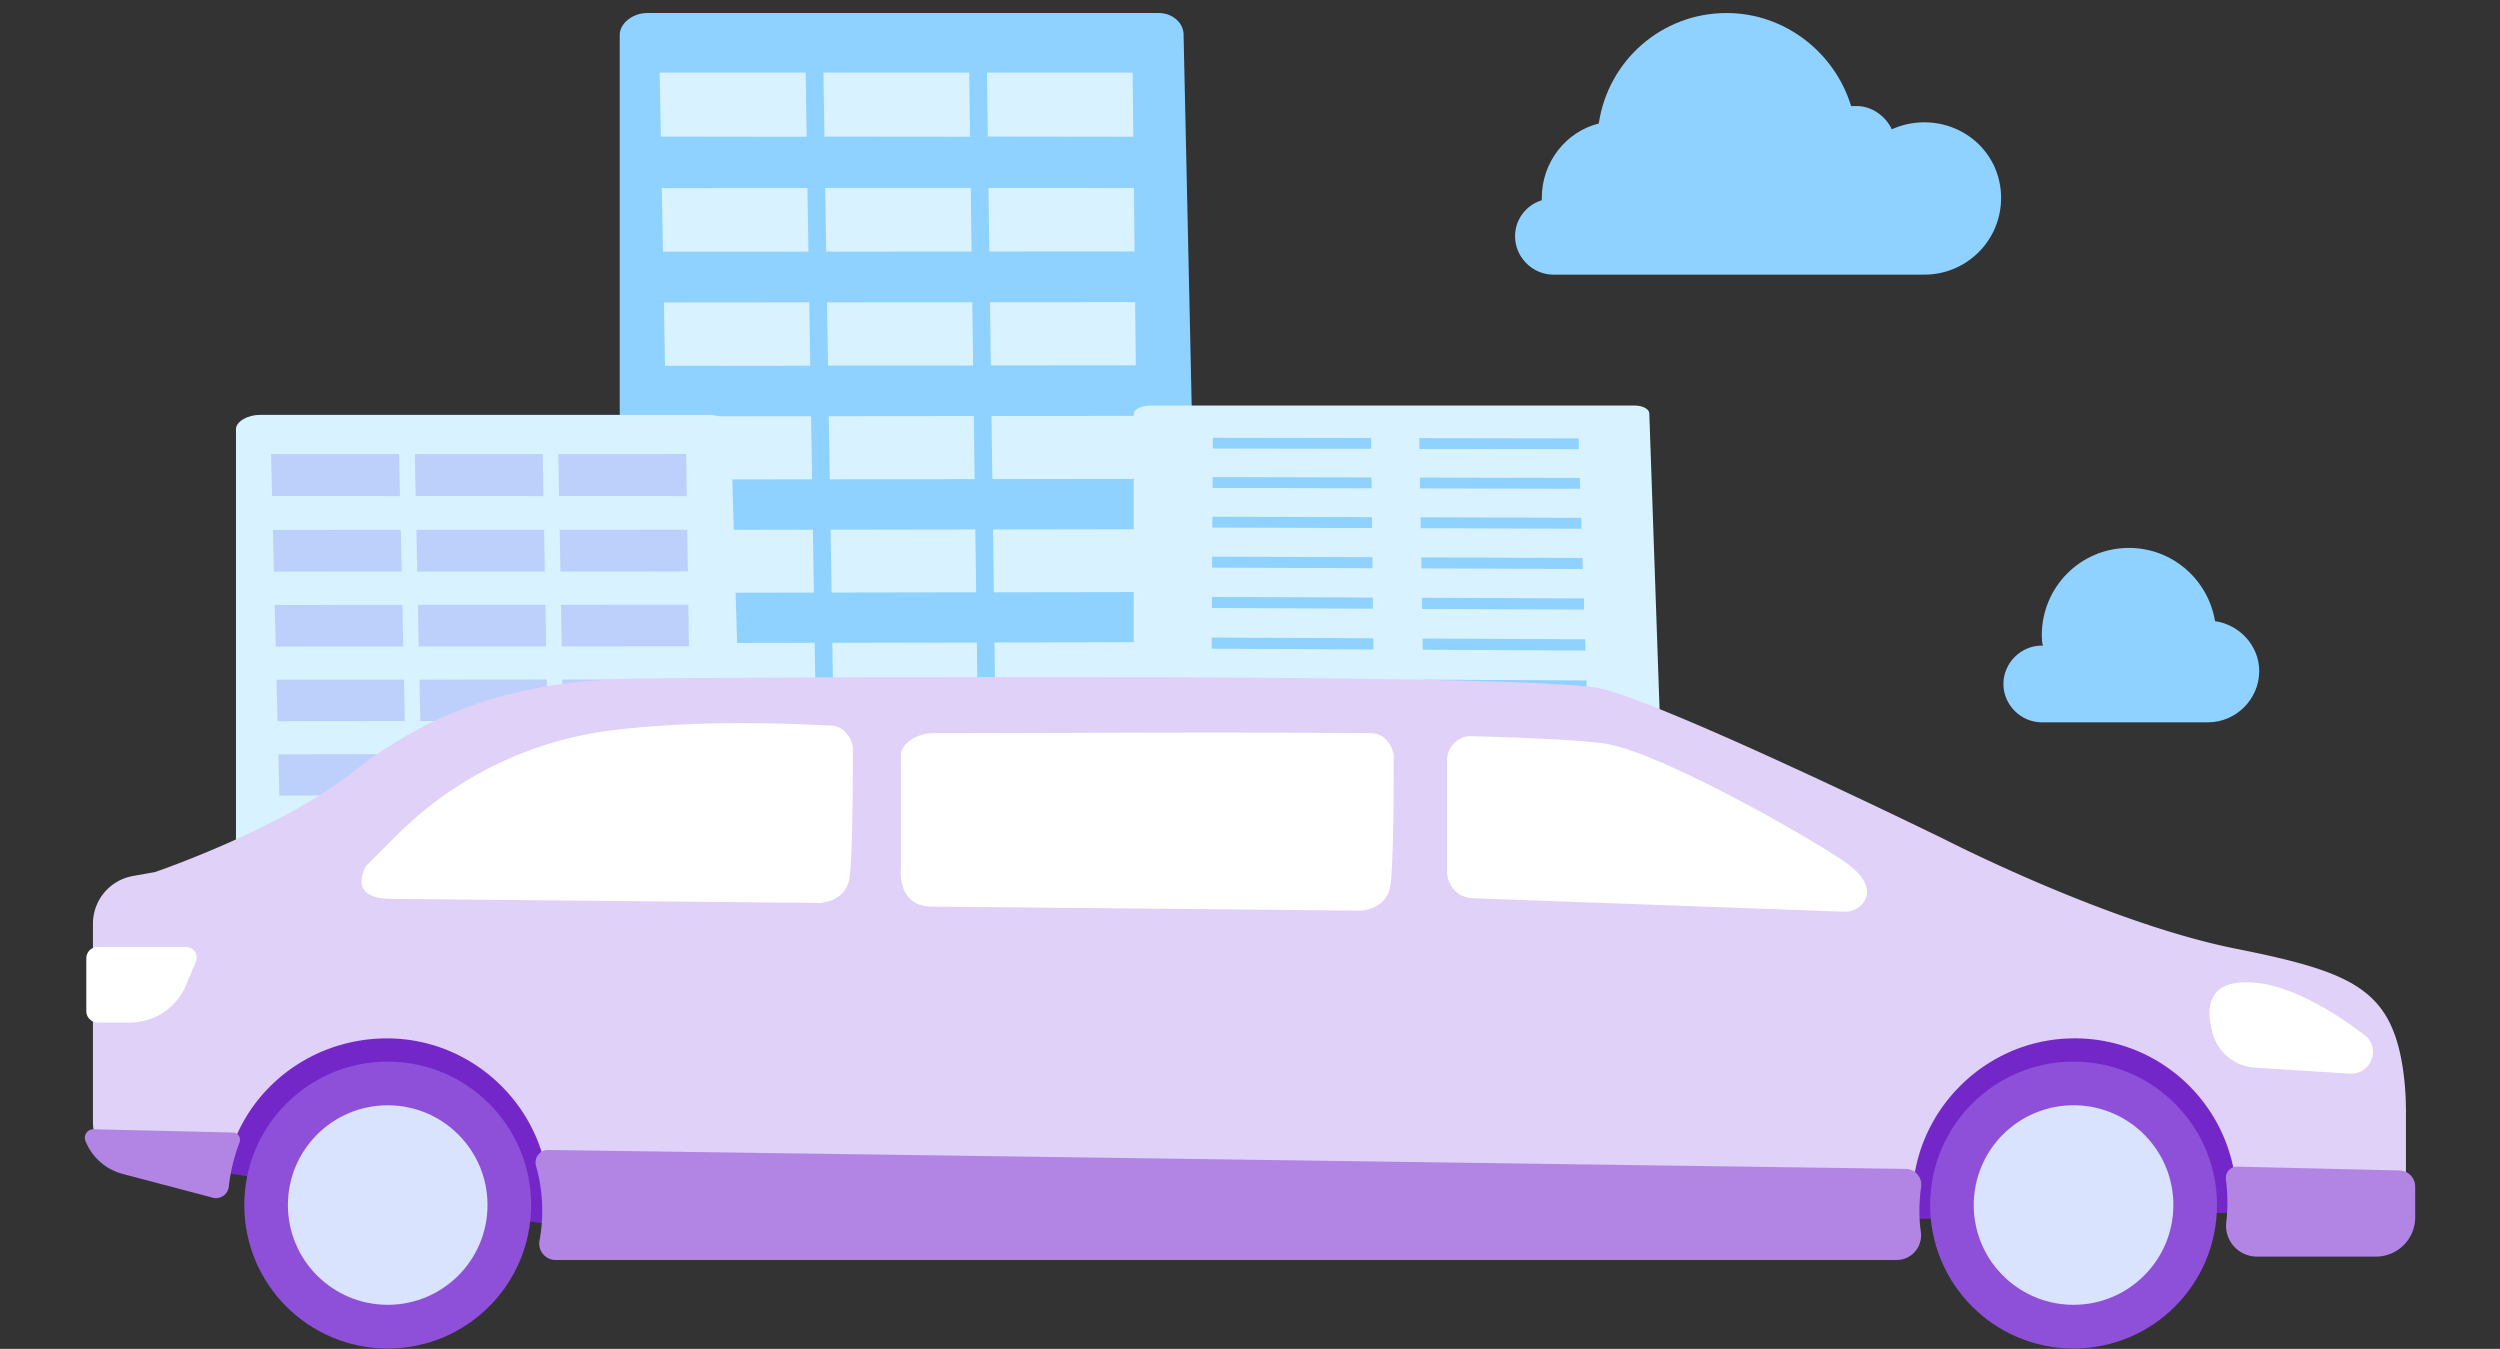 <svg width="215" height="116" fill="none" xmlns="http://www.w3.org/2000/svg"><rect width="100%" height="100%" fill="#333333" stroke="none"/><path d="M101.787 2.936c-.024-.995-.97-1.816-2.136-1.816H55.635c-1.18 0-2.337.865-2.337 1.872v90.3c0 .486.328.952.73 1.295.403.342.998.533 1.565.533l46.021-.107c.571 0 1.133-.2 1.531-.55.403-.35.628-.836.614-1.326l-1.972-90.2z" fill="#8FD1FF"/><path d="M69.373 11.762l-12.539-.016-.103-5.5h12.553l.09 5.516zM83.425 11.758L70.9 11.746l-.084-5.5h12.535l.075 5.512zM97.468 11.758l-12.516-.016-.07-5.496h12.525l.061 5.512zM69.528 21.639l-12.516.007-.098-5.468 12.525-.004.089 5.465zM83.557 21.63l-12.502.009-.09-5.464 12.521-.004.07 5.46zM97.576 21.623l-12.493.008-.075-5.46 12.507-.008.06 5.46zM69.683 31.448l-12.493.012-.098-5.448L69.598 26l.085 5.448zM83.688 31.436l-12.478.008L71.12 26l12.498-.008.07 5.444zM97.68 31.42l-12.47.012-.07-5.44 12.483-.009.056 5.437zM69.841 41.221l-12.473.016-.099-5.428 12.483-.012.09 5.424zM83.819 41.205l-12.46.016-.084-5.428 12.473-.012.07 5.424zM97.787 41.185L85.34 41.2l-.075-5.424 12.464-.012.056 5.42zM69.996 50.962l-12.455.02-.098-5.412 12.464-.016.09 5.408zM83.95 50.938l-12.436.02-.085-5.404 12.45-.02.07 5.404zM97.894 50.918l-12.426.02-.07-5.404 12.436-.02.06 5.404zM70.15 60.667l-12.43.024-.099-5.388 12.44-.024.09 5.388zM84.081 60.64l-12.417.027-.084-5.388 12.431-.024.07 5.385zM98.002 60.616l-12.408.023-.07-5.388 12.417-.02.061 5.385zM70.305 70.341l-12.413.028-.093-5.373 12.417-.023.09 5.368zM84.212 70.31l-12.398.027-.08-5.368 12.408-.024.07 5.364zM98.105 70.277l-12.38.028-.075-5.364 12.399-.028.056 5.364zM70.455 79.983l-12.384.032-.099-5.353 12.399-.032.084 5.353zM84.343 79.947l-12.375.032-.084-5.353 12.384-.028.075 5.349zM98.213 79.911l-12.361.032-.07-5.349 12.37-.031.06 5.348zM70.61 89.589l-12.366.04-.099-5.337 12.38-.036.085 5.333zM84.47 89.549l-12.352.036-.084-5.333 12.366-.036.07 5.333zM98.316 89.51l-12.338.035-.07-5.333 12.352-.032.056 5.33z" fill="#D8F3FF"/><path d="M62.853 36.872c-.019-.654-.852-1.192-1.874-1.192H22.345c-1.035 0-2.051.566-2.051 1.23v59.292c0 .317.285.626.641.85.352.224.876.35 1.373.35l40.39-.07c.502 0 .993-.13 1.345-.36.351-.228.548-.546.538-.868l-1.728-59.232z" fill="#D8F3FF"/><path d="M34.402 42.666l-11.003-.01-.089-3.611h11.017l.075 3.62zM46.74 42.666l-10.993-.01-.075-3.611h11.003l.065 3.62zM59.064 42.666l-10.984-.01-.061-3.611h10.993l.052 3.62zM34.543 49.152l-10.99.005-.083-3.589 10.993-.005.08 3.59zM46.857 49.147l-10.975.005-.075-3.589h10.984l.066 3.584zM59.157 49.142l-10.965.005-.06-3.584 10.974-.005.051 3.584zM34.678 55.596l-10.965.004-.089-3.575 10.98-.009.075 3.58zM46.97 55.586l-10.957.005-.075-3.575 10.97-.005.061 3.575zM59.251 55.577l-10.942.009-.066-3.575 10.956-.004.052 3.57zM34.814 62.011l-10.946.01-.09-3.566 10.961-.004.075 3.56zM47.086 62.002l-10.937.01-.075-3.566 10.947-.01.065 3.566zM59.345 61.988l-10.923.01-.066-3.561 10.937-.01.052 3.56zM34.95 68.408l-10.928.014-.084-3.555 10.937-.01.075 3.551zM47.204 68.394l-10.919.014-.075-3.551 10.928-.014.066 3.551zM59.438 68.38l-10.904.01-.066-3.547 10.919-.01.051 3.547zM35.086 74.783l-10.909.014-.084-3.538 10.918-.014.075 3.538zM47.316 74.763l-10.9.019-.075-3.542 10.91-.014.065 3.537zM59.532 74.744l-10.885.02-.066-3.538 10.9-.014.051 3.532zM35.222 81.132l-10.89.02-.085-3.529 10.9-.014.075 3.523zM47.429 81.113l-10.881.019-.07-3.528 10.89-.014.06 3.523zM59.626 81.09l-10.867.019-.066-3.524 10.881-.014.052 3.519zM35.358 87.463l-10.872.024-.089-3.519 10.886-.018.075 3.513zM47.545 87.44l-10.862.023-.075-3.513 10.872-.024.066 3.514zM59.72 87.417l-10.854.018-.06-3.509 10.862-.023.051 3.514zM35.489 93.772l-10.853.023-.084-3.5 10.867-.023.07 3.5zM47.658 93.744l-10.843.028-.075-3.505 10.853-.023.065 3.5zM59.813 93.72l-10.834.024-.06-3.5 10.843-.023.051 3.5z" fill="#BDD0FB"/><path d="M141.84 35.544c-.014-.369-.571-.668-1.26-.668H98.934c-.697 0-1.433.309-1.433.683v52.554c0 .28.295.551.66.748.37.196.91.308 1.43.308l42.104-.06c.525 0 1.035-.117 1.401-.318.365-.201.571-.477.562-.762l-1.818-52.484z" fill="#D8F3FF"/><path d="M117.924 38.596l-13.626-.023.009-.921 13.607.023.01.92zM117.961 41.993l-13.682-.033.009-.93 13.664.033.009.93zM117.998 45.413l-13.738-.042.009-.934 13.72.037.009.94zM118.036 48.867l-13.795-.052.01-.944 13.776.047.009.949zM118.073 52.348l-13.85-.061.004-.953 13.837.056.009.958zM118.153 59.394l-13.968-.075.005-.971 13.954.074.009.972zM118.27 70.193l-14.146-.108.01-.99 14.127.103.009.995zM118.116 55.857l-13.912-.07.005-.958 13.893.066.014.962zM118.191 62.964l-14.024-.088.004-.977 14.01.084.01.981zM118.233 66.562l-14.085-.093.004-.986 14.067.093.014.986zM118.312 73.852l-14.206-.112.004-1.005 14.188.112.014 1.005zM118.354 77.543l-14.267-.121.004-1.01 14.249.122.014 1.01zM118.392 81.267l-14.329-.13.01-1.024 14.31.136.009 1.019zM118.434 85.024l-14.389-.145.004-1.028 14.376.14.009 1.033zM135.784 38.629l-13.706-.024-.018-.925 13.696.023.028.926zM135.896 42.035l-13.766-.033-.014-.93 13.752.028.028.935zM136.008 45.47l-13.822-.043-.014-.939 13.808.042.028.94zM136.121 48.932l-13.879-.051-.014-.944 13.865.046.028.949zM136.238 52.423l-13.939-.056-.019-.958 13.925.056.033.958zM136.468 59.497l-14.057-.08-.014-.971 14.038.075.033.976zM136.819 70.329l-14.235-.103-.019-1 14.221.103.033 1zM136.351 55.946l-13.996-.07-.019-.963 13.982.066.033.967zM136.585 63.076l-14.118-.084-.014-.981 14.099.084.033.981zM136.702 66.689l-14.179-.099-.014-.986 14.16.094.033.99zM136.941 74.001l-14.301-.112-.014-1.004 14.282.112.033 1.004zM137.063 77.707l-14.362-.126-.014-1.014 14.343.126.033 1.014zM137.184 81.445l-14.422-.135-.019-1.024 14.409.131.032 1.028zM137.306 85.216l-14.483-.15-.019-1.028 14.469.14.033 1.038z" fill="#8FD1FF"/><path d="M18.228 100.66s29.927 4.967 30.285 4.745c.359-.213 4.234-16.927 4.234-16.927s-24.744-4.444-25.14-4.444c-.398 0-5.785 4.309-5.852 4.59-.078.28-3.527 12.036-3.527 12.036zM159.526 104.901c.717.068 36.96-.707 36.96-.707l-2.732-8.337s-5.028-7.592-7.683-7.457c-2.654.136-18.446-2.42-21.178-.532-2.722 1.888-5.164.387-6.462 4.9-1.289 4.522-2.296 5.025-1.289 7.746 1.018 2.741 2.384 4.387 2.384 4.387z" fill="#7427C9"/><path d="M45.677 103.663c.015-6.813-5.495-12.348-12.307-12.363-6.81-.015-12.344 5.497-12.36 12.31-.014 6.813 5.496 12.349 12.307 12.363 6.812.015 12.345-5.496 12.36-12.31z" fill="#8F50D9"/><path d="M33.342 112.213c4.74 0 8.584-3.841 8.584-8.58 0-4.738-3.843-8.58-8.584-8.58-4.74 0-8.583 3.842-8.583 8.58 0 4.739 3.843 8.58 8.583 8.58z" fill="#DAE3FE"/><path d="M190.66 103.663c.015-6.813-5.495-12.348-12.306-12.363-6.812-.015-12.345 5.497-12.36 12.31-.015 6.813 5.495 12.349 12.306 12.363 6.812.015 12.345-5.496 12.36-12.31z" fill="#8F50D9"/><path d="M178.325 112.212c4.741 0 8.584-3.841 8.584-8.579 0-4.739-3.843-8.58-8.584-8.58a8.581 8.581 0 00-8.583 8.58c0 4.738 3.843 8.579 8.583 8.579z" fill="#DAE3FE"/><path d="M206.65 91.897c-1.046-6.876-4.418-8.318-14.387-10.313-11.006-2.198-24.976-9.374-24.976-9.374s-23.833-11.668-29.665-13.004c-5.842-1.337-70.19-.959-82.252-.862-12.062.097-19.144 3.447-25.267 8.23-6.123 4.784-16.751 8.416-16.751 8.416l-1.928.348a4.164 4.164 0 00-3.43 4.096v17.062a4.259 4.259 0 003.168 4.116l6.976 1.84a1.005 1.005 0 001.162-.882c.766-6.981 6.802-12.278 14-12.268 7.654.01 13.931 6.294 13.922 13.944 0 .871-.078 1.723-.233 2.546a1.386 1.386 0 001.366 1.637H162.54a2.065 2.065 0 002.053-2.334 14.103 14.103 0 01-.125-1.82c-.02-7.553 6.093-13.819 13.65-13.973 7.838-.165 14.232 6.139 14.232 13.934 0 .513-.029 1.026-.087 1.53a2.389 2.389 0 002.374 2.663h9.232a3.04 3.04 0 003.042-3.041V95.45a25.423 25.423 0 00-.261-3.553z" fill="#DFD1F8"/><path d="M8.402 81.439h7.605a.91.91 0 01.843 1.259l-.853 2.033a5.234 5.234 0 01-4.824 3.205H8.402a.976.976 0 01-.979-.978v-4.541c0-.543.436-.978.979-.978zM194.559 84.595c4.185.64 9.01 4.6 9.01 4.6 1.153 1.24.204 3.244-1.492 3.137l-8.157-.513a4.032 4.032 0 01-3.614-2.895c-.794-2.74-.126-4.997 4.253-4.329z" fill="#fff"/><path d="M8.044 97.116a.73.73 0 00-.698.997 4.729 4.729 0 003.217 2.847l7.818 2.063c.64.106 1.23-.339 1.298-.988.146-1.327.465-2.586.92-3.786a.626.626 0 00-.571-.852l-11.984-.281zM192.409 100.331a.968.968 0 00-.979 1.094c.087.658.126 1.317.126 1.995 0 .571-.029 1.142-.097 1.694a2.651 2.651 0 002.635 2.954h10.241a3.373 3.373 0 003.371-3.37v-2.653c0-.756-.6-1.366-1.346-1.385l-13.951-.329zM165.069 104.146c0-.697.048-1.384.145-2.062.117-.804-.484-1.54-1.298-1.559L47.155 98.898c-.727-.02-1.25.678-1.056 1.375.349 1.22.533 2.508.533 3.835 0 .881-.078 1.743-.233 2.575a1.408 1.408 0 001.386 1.676h115.327c1.279 0 2.248-1.133 2.083-2.402a12.386 12.386 0 01-.126-1.811z" fill="#B284E4"/><path d="M80.12 77.967l36.892.348s2.258-.058 2.568-2.188c.31-2.12.28-11.223.28-11.223s-.271-1.83-2.015-1.85c-12.581-.114-25.134-.015-37.725-.001-1.643.11-2.643 1.11-2.643 1.85v9.76s-.39 3.304 2.643 3.304zM33.603 77.304l36.893.349s2.257-.058 2.567-2.189c.31-2.12.281-11.223.281-11.223s-.271-1.83-2.015-1.85c-1.066-.009-9.979-.648-18.65.407a31.737 31.737 0 00-18.572 9.045l-2.616 2.614c0 .01-1.773 2.808 2.112 2.847zM124.448 65.403v9.538c0 1.24.949 2.256 2.15 2.305l31.987 1.162a1.93 1.93 0 001.696-.833c.523-.765.581-2.024-2.015-3.718-4.515-2.944-16.015-9.296-20.258-9.916-2.703-.387-9.249-.562-11.468-.63-1.143-.038-2.092.91-2.092 2.092z" fill="#fff"/><path d="M165.494 10.52c-1 0-1.9.2-2.8.6-.5-1.1-1.7-2-3-2h-.5c-1.4-4.6-5.7-8-10.7-8-5.6 0-10.2 4.1-11 9.5-2.8.7-4.9 3.3-4.9 6.4v.2c-1.3.4-2.3 1.6-2.3 3.1 0 1.8 1.5 3.3 3.3 3.3h31.9c3.6 0 6.6-2.9 6.6-6.6 0-3.7-3-6.5-6.6-6.5zM190.494 53.42c-.6-3.6-3.7-6.3-7.4-6.3-4.2 0-7.5 3.4-7.5 7.5 0 .3 0 .6.1.9h-.1c-1.8 0-3.3 1.5-3.3 3.3 0 1.8 1.5 3.3 3.3 3.3h14.3c2.4 0 4.4-2 4.4-4.4 0-2.2-1.7-4-3.8-4.3z" fill="#8FD1FF"/></svg>